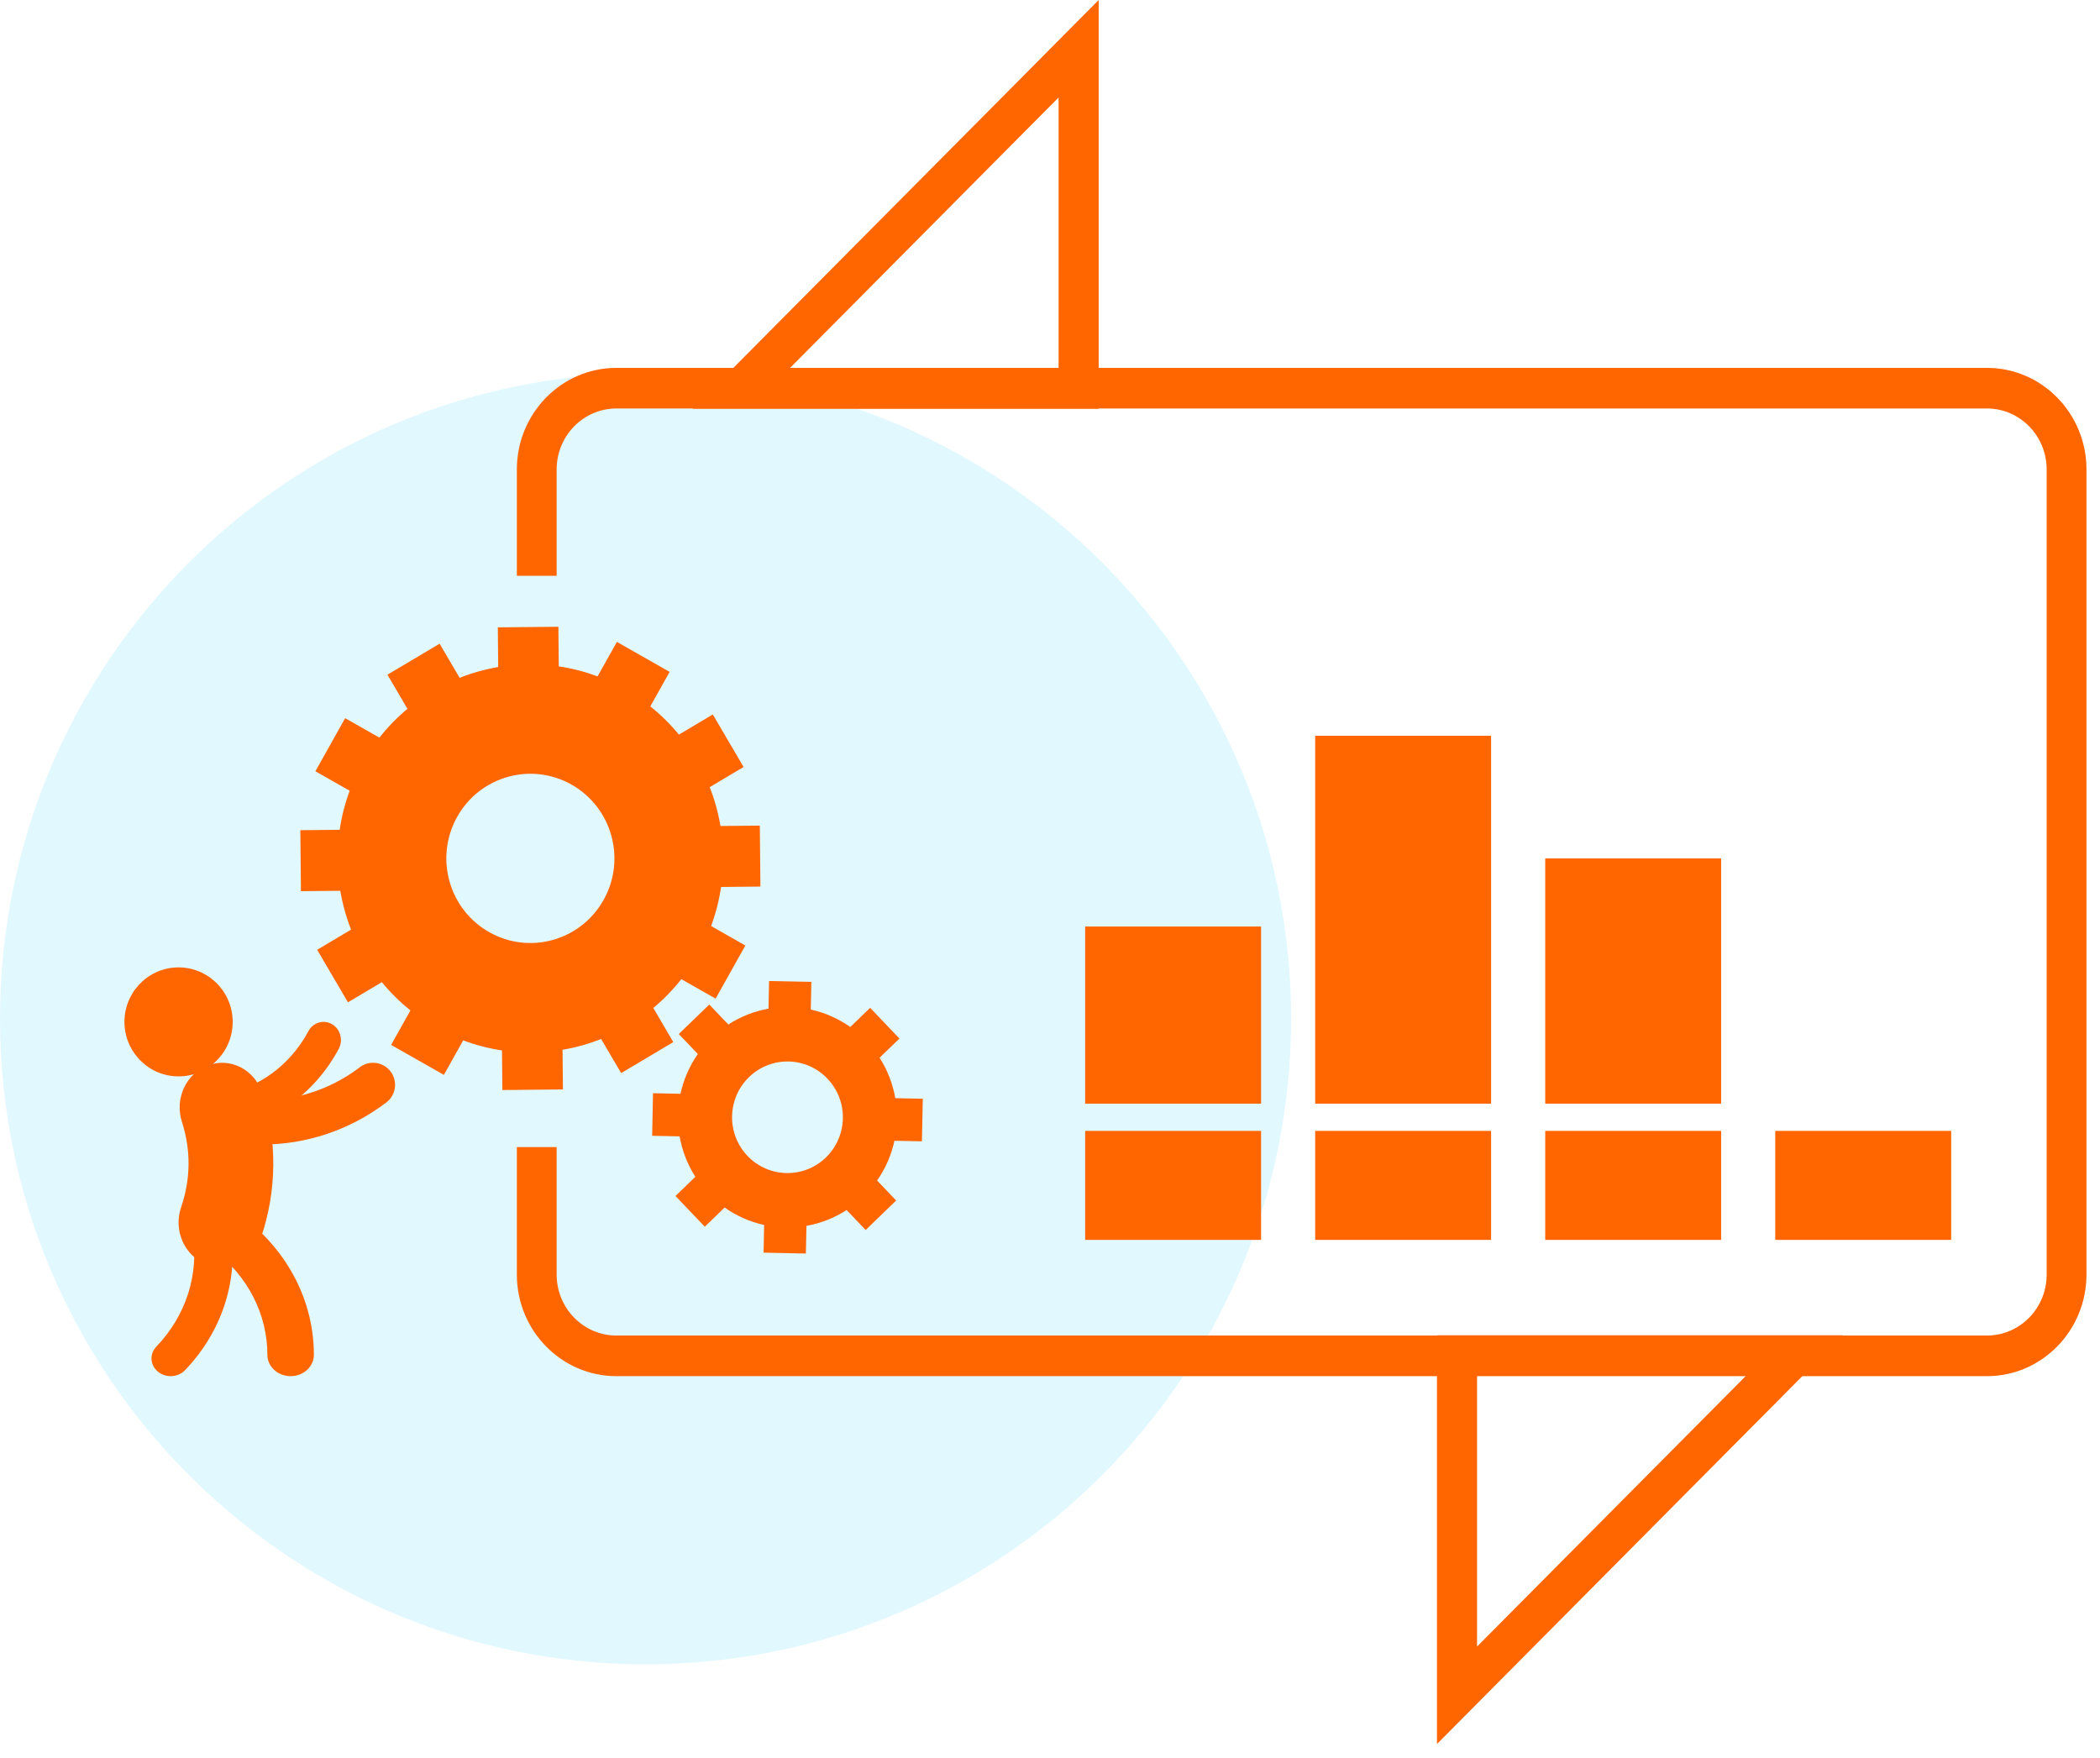 <svg width="135" height="113" viewBox="0 0 135 113" fill="none" xmlns="http://www.w3.org/2000/svg">
<path opacity="0.25" fill-rule="evenodd" clip-rule="evenodd" d="M41.5 107C64.42 107 83 88.42 83 65.5C83 42.58 64.42 24 41.5 24C18.58 24 0 42.58 0 65.5C0 88.42 18.58 107 41.5 107Z" fill="#8DE5FF"/>
<path fill-rule="evenodd" clip-rule="evenodd" d="M127.735 23.651H39.621C36.095 23.651 33.226 26.579 33.226 30.178V37.02H35.785V30.178C35.785 28.019 37.505 26.262 39.621 26.262H127.735C129.851 26.262 131.571 28.019 131.571 30.178V81.944C131.571 84.104 129.851 85.861 127.735 85.861H39.621C37.505 85.861 35.785 84.104 35.785 81.944V73.745H33.226V81.944C33.226 85.543 36.095 88.473 39.621 88.473H127.735C131.261 88.473 134.13 85.543 134.13 81.944V30.178C134.13 26.579 131.261 23.651 127.735 23.651Z" fill="#FF6600"/>
<path fill-rule="evenodd" clip-rule="evenodd" d="M14.208 81.465C13.899 81.465 13.585 81.41 13.277 81.292C11.861 80.749 11.13 79.101 11.644 77.608C12.261 75.82 12.279 73.926 11.697 72.131C11.21 70.628 11.97 68.994 13.397 68.481C14.82 67.967 16.37 68.769 16.859 70.272C17.834 73.279 17.804 76.581 16.773 79.573C16.368 80.74 15.323 81.465 14.208 81.465Z" fill="#FF6600"/>
<path fill-rule="evenodd" clip-rule="evenodd" d="M14.335 72.705C13.792 72.705 13.317 72.292 13.232 71.715C13.138 71.078 13.558 70.483 14.168 70.385C16.573 70.004 18.637 68.514 19.826 66.293C20.128 65.732 20.807 65.531 21.349 65.848C21.885 66.163 22.076 66.873 21.775 67.436C20.244 70.286 17.594 72.203 14.504 72.693C14.447 72.701 14.39 72.705 14.335 72.705Z" fill="#FF6600"/>
<path fill-rule="evenodd" clip-rule="evenodd" d="M16.857 73.581C15.705 73.581 14.544 73.43 13.4 73.122C12.643 72.92 12.196 72.141 12.398 71.385C12.599 70.625 13.382 70.176 14.13 70.379C17.26 71.222 20.541 70.577 23.131 68.613C23.753 68.14 24.641 68.264 25.111 68.889C25.582 69.515 25.459 70.404 24.836 70.877C22.493 72.654 19.703 73.581 16.857 73.581Z" fill="#FF6600"/>
<path fill-rule="evenodd" clip-rule="evenodd" d="M18.684 88.473C17.86 88.473 17.189 87.86 17.189 87.104C17.189 84.502 15.937 82.049 13.756 80.377C13.122 79.894 13.037 79.031 13.567 78.451C14.096 77.873 15.04 77.794 15.671 78.28C18.536 80.474 20.178 83.688 20.178 87.104C20.178 87.86 19.509 88.473 18.684 88.473Z" fill="#FF6600"/>
<path fill-rule="evenodd" clip-rule="evenodd" d="M10.973 88.473C10.681 88.473 10.389 88.379 10.156 88.186C9.646 87.769 9.598 87.048 10.048 86.578C11.963 84.579 12.813 81.915 12.381 79.272C12.28 78.65 12.744 78.068 13.418 77.975C14.092 77.878 14.72 78.308 14.821 78.932C15.362 82.245 14.296 85.581 11.897 88.088C11.652 88.343 11.314 88.473 10.973 88.473Z" fill="#FF6600"/>
<path fill-rule="evenodd" clip-rule="evenodd" d="M69.76 70.954H81.069V59.566H69.76V70.954Z" fill="#FF6600"/>
<path fill-rule="evenodd" clip-rule="evenodd" d="M69.76 79.713H81.069V72.705H69.76V79.713Z" fill="#FF6600"/>
<path fill-rule="evenodd" clip-rule="evenodd" d="M84.548 70.954H95.856V47.302H84.548V70.954Z" fill="#FF6600"/>
<path fill-rule="evenodd" clip-rule="evenodd" d="M84.548 79.713H95.856V72.705H84.548V79.713Z" fill="#FF6600"/>
<path fill-rule="evenodd" clip-rule="evenodd" d="M99.336 70.954H110.644V55.186H99.336V70.954Z" fill="#FF6600"/>
<path fill-rule="evenodd" clip-rule="evenodd" d="M99.336 79.713H110.644V72.705H99.336V79.713Z" fill="#FF6600"/>
<path fill-rule="evenodd" clip-rule="evenodd" d="M114.123 79.713H125.432V72.705H114.123V79.713Z" fill="#FF6600"/>
<path fill-rule="evenodd" clip-rule="evenodd" d="M14.954 65.887C14.85 67.818 13.21 69.301 11.292 69.196C9.374 69.093 7.903 67.441 8.005 65.509C8.109 63.576 9.749 62.094 11.667 62.199C13.587 62.304 15.056 63.955 14.954 65.887Z" fill="#FF6600"/>
<path fill-rule="evenodd" clip-rule="evenodd" d="M94.954 88.442V105.857L112.249 88.442H94.954ZM92.377 112.124V85.845H118.473L92.377 112.124Z" fill="#FF6600"/>
<path fill-rule="evenodd" clip-rule="evenodd" d="M50.759 23.683H68.052V6.268L50.759 23.683ZM70.63 26.279H44.534L70.63 0V26.279Z" fill="#FF6600"/>
<path fill-rule="evenodd" clip-rule="evenodd" d="M38.801 57.859C37.335 60.476 34.04 61.4 31.441 59.924C28.844 58.448 27.925 55.13 29.391 52.513C30.858 49.897 34.152 48.972 36.75 50.448C39.348 51.924 40.267 55.242 38.801 57.859ZM46.355 57.024L48.884 56.999L48.846 53.078L46.315 53.103C46.172 52.249 45.94 51.413 45.624 50.606L47.803 49.31L45.823 45.933L43.645 47.228C43.103 46.57 42.491 45.959 41.805 45.414L43.048 43.196L39.658 41.268L38.415 43.487C37.597 43.179 36.762 42.966 35.921 42.841L35.896 40.295L32.003 40.332L32.027 42.882C31.18 43.028 30.349 43.26 29.548 43.578L28.261 41.383L24.907 43.377L26.193 45.57C25.54 46.116 24.933 46.733 24.392 47.422L22.189 46.171L20.275 49.585L22.479 50.837C22.173 51.661 21.961 52.502 21.837 53.348L19.308 53.373L19.346 57.294L21.877 57.269C22.022 58.123 22.253 58.961 22.569 59.766L20.389 61.062L22.37 64.439L24.547 63.144C25.089 63.803 25.702 64.413 26.386 64.958L25.143 67.177L28.534 69.104L29.777 66.886C30.595 67.193 31.43 67.406 32.271 67.531L32.296 70.078L36.189 70.04L36.164 67.49C37.012 67.347 37.844 67.113 38.644 66.796L39.931 68.989L43.284 66.996L41.998 64.802C42.653 64.256 43.258 63.64 43.8 62.951L46.004 64.201L47.917 60.787L45.715 59.535C46.019 58.712 46.23 57.871 46.355 57.024Z" fill="#FF6600"/>
<path fill-rule="evenodd" clip-rule="evenodd" d="M53.09 74.417C51.671 75.789 49.417 75.742 48.054 74.314C46.691 72.885 46.738 70.615 48.157 69.243C49.576 67.87 51.83 67.916 53.192 69.347C54.555 70.774 54.509 73.045 53.09 74.417ZM56.385 75.896C56.932 75.112 57.306 74.243 57.499 73.34L59.267 73.376L59.322 70.638L57.555 70.602C57.397 69.692 57.06 68.808 56.544 68.001L57.821 66.769L55.938 64.793L54.662 66.026C53.884 65.476 53.019 65.101 52.122 64.904L52.159 63.126L49.439 63.07L49.404 64.849C48.499 65.008 47.622 65.348 46.822 65.865L45.597 64.582L43.635 66.478L44.861 67.762C44.314 68.547 43.941 69.416 43.746 70.32L41.979 70.284L41.925 73.02L43.69 73.057C43.849 73.966 44.186 74.853 44.701 75.657L43.425 76.891L45.309 78.866L46.583 77.632C47.362 78.182 48.226 78.558 49.123 78.754L49.088 80.533L51.806 80.589L51.843 78.81C52.747 78.651 53.625 78.311 54.424 77.792L55.649 79.077L57.611 77.181L56.385 75.896Z" fill="#FF6600"/>
</svg>
